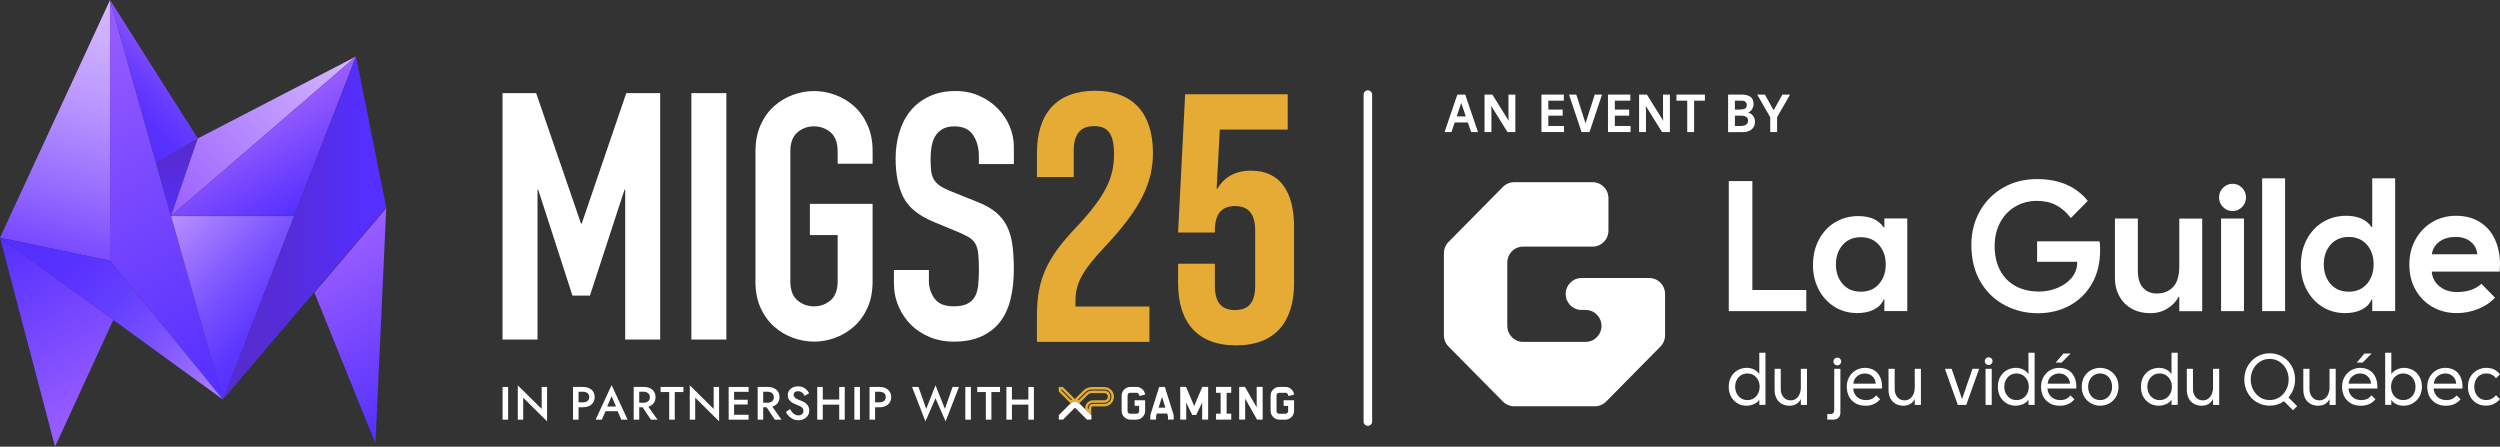 <svg xmlns="http://www.w3.org/2000/svg" xmlns:xlink="http://www.w3.org/1999/xlink" id="Layer_2" data-name="Layer 2" viewBox="0 0 877.19 156.72"><rect x="0" y="0" width="877.19" height="156.72" fill="#333333" stroke="none"/><defs><style>      .cls-1 {        fill: url(#linear-gradient-2);      }      .cls-2 {        fill: url(#linear-gradient-10);      }      .cls-3 {        fill: #fff;      }      .cls-4, .cls-5 {        fill: none;      }      .cls-6 {        fill: url(#linear-gradient-4);      }      .cls-7 {        fill: url(#linear-gradient-3);      }      .cls-8 {        fill: url(#linear-gradient-5);      }      .cls-9 {        fill: url(#linear-gradient-8);      }      .cls-5 {        stroke: #fff;        stroke-linecap: round;        stroke-miterlimit: 10;        stroke-width: 3px;      }      .cls-10 {        fill: url(#linear-gradient-7);      }      .cls-11 {        fill: url(#linear-gradient-9);      }      .cls-12 {        fill: #e5ab34;      }      .cls-13 {        fill: url(#linear-gradient-11);      }      .cls-14 {        fill: url(#linear-gradient-6);      }      .cls-15 {        fill: url(#linear-gradient);      }    </style><linearGradient id="linear-gradient" x1="19.02" y1="880.79" x2="42.46" y2="968.26" gradientTransform="translate(0 969.29) scale(1 -1)" gradientUnits="userSpaceOnUse"><stop offset="0" stop-color="#7848ff"></stop><stop offset=".28" stop-color="#9970ff"></stop><stop offset=".59" stop-color="#b997ff"></stop><stop offset=".85" stop-color="#cdb0ff"></stop><stop offset="1" stop-color="#d5b9ff"></stop></linearGradient><linearGradient id="linear-gradient-2" x1="17.32" y1="960.42" x2="87.93" y2="838.13" gradientTransform="translate(0 969.29) scale(1 -1)" gradientUnits="userSpaceOnUse"><stop offset="0" stop-color="#9a5fff"></stop><stop offset="1" stop-color="#542fff"></stop></linearGradient><linearGradient id="linear-gradient-3" x1="7.63" y1="893.52" x2="75.14" y2="826.01" gradientTransform="translate(0 969.29) scale(1 -1)" gradientUnits="userSpaceOnUse"><stop offset=".1" stop-color="#542fff"></stop><stop offset=".28" stop-color="#5832ff"></stop><stop offset=".47" stop-color="#643eff"></stop><stop offset=".66" stop-color="#7950ff"></stop><stop offset=".85" stop-color="#966aff"></stop><stop offset="1" stop-color="#b284ff"></stop></linearGradient><linearGradient id="linear-gradient-4" x1="36.6" y1="822.55" x2=".02" y2="885.9" xlink:href="#linear-gradient-2"></linearGradient><linearGradient id="linear-gradient-5" x1="62.09" y1="893.55" x2="62.09" y2="920.71" gradientTransform="translate(0 969.29) scale(1 -1)" gradientUnits="userSpaceOnUse"><stop offset="0" stop-color="#542fff"></stop><stop offset=".27" stop-color="#552ded"></stop><stop offset=".72" stop-color="#562cd4"></stop><stop offset="1" stop-color="#572ccc"></stop></linearGradient><linearGradient id="linear-gradient-6" x1="37.93" y1="928.92" x2="58.45" y2="949.45" gradientTransform="translate(0 969.29) scale(1 -1)" gradientUnits="userSpaceOnUse"><stop offset="0" stop-color="#542fff"></stop><stop offset=".27" stop-color="#5831ff"></stop><stop offset=".54" stop-color="#643aff"></stop><stop offset=".83" stop-color="#7948ff"></stop><stop offset="1" stop-color="#8a54ff"></stop></linearGradient><linearGradient id="linear-gradient-7" x1="57.81" y1="895.75" x2="118.23" y2="956.17" gradientTransform="translate(0 969.29) scale(1 -1)" gradientUnits="userSpaceOnUse"><stop offset="0" stop-color="#9a5fff"></stop><stop offset="1" stop-color="#d5b9ff"></stop></linearGradient><linearGradient id="linear-gradient-8" x1="101.09" y1="850.88" x2="59.25" y2="892.73" gradientTransform="translate(0 969.29) scale(1 -1)" gradientUnits="userSpaceOnUse"><stop offset="0" stop-color="#542fff"></stop><stop offset=".17" stop-color="#5c37ff"></stop><stop offset=".43" stop-color="#754eff"></stop><stop offset=".77" stop-color="#9c74ff"></stop><stop offset="1" stop-color="#bb91ff"></stop></linearGradient><linearGradient id="linear-gradient-9" x1="88.47" y1="928.44" x2="107.27" y2="895.88" xlink:href="#linear-gradient-2"></linearGradient><linearGradient id="linear-gradient-10" x1="127.36" y1="889.29" x2="70.07" y2="889.29" gradientTransform="translate(0 969.29) scale(1 -1)" gradientUnits="userSpaceOnUse"><stop offset="0" stop-color="#542fff"></stop><stop offset=".15" stop-color="#542ef1"></stop><stop offset=".44" stop-color="#562cdc"></stop><stop offset=".72" stop-color="#562cd0"></stop><stop offset="1" stop-color="#572ccc"></stop></linearGradient><linearGradient id="linear-gradient-11" x1="116.23" y1="885.12" x2="151.02" y2="824.87" xlink:href="#linear-gradient-2"></linearGradient></defs><g id="Layer_3" data-name="Layer 3"><g><path class="cls-3" d="M176.34,32.68h11.78l15.75,45.78h.24l15.63-45.78h11.9v86.46h-12.27v-52.58h-.24l-12.14,37.16h-6.13l-12.02-37.16h-.24v52.58h-12.27V32.68Z"></path><path class="cls-3" d="M242.59,32.68h12.27v86.46h-12.27V32.68Z"></path><path class="cls-3" d="M265.08,53.08c0-3.48.6-6.56,1.8-9.23,1.2-2.67,2.78-4.88,4.75-6.62,1.96-1.74,4.17-3.06,6.61-3.95,2.44-.89,4.91-1.33,7.39-1.33s4.95.45,7.39,1.33c2.44.89,4.65,2.21,6.61,3.95,1.96,1.74,3.55,3.95,4.75,6.62s1.8,5.75,1.8,9.23v4.38h-12.27v-4.38c0-3-.83-5.2-2.47-6.62-1.65-1.41-3.59-2.13-5.83-2.13s-4.19.71-5.83,2.13c-1.65,1.42-2.47,3.63-2.47,6.62v45.66c0,3,.82,5.21,2.47,6.62,1.64,1.42,3.59,2.13,5.83,2.13s4.19-.71,5.83-2.13c1.64-1.41,2.47-3.62,2.47-6.62v-16.27h-9.74v-10.93h22v27.2c0,3.57-.6,6.66-1.8,9.29-1.2,2.63-2.78,4.82-4.75,6.56s-4.17,3.06-6.61,3.95c-2.44.89-4.91,1.33-7.39,1.33s-4.95-.45-7.39-1.33c-2.44-.89-4.65-2.2-6.61-3.95-1.96-1.74-3.55-3.93-4.75-6.56-1.2-2.63-1.8-5.73-1.8-9.29v-45.66h0Z"></path><path class="cls-3" d="M355.73,57.57h-12.26v-2.79c0-2.83-.66-5.28-1.99-7.34-1.32-2.06-3.54-3.1-6.67-3.1-1.68,0-3.06.32-4.15.97-1.08.65-1.93,1.48-2.52,2.49-.6,1.02-1.02,2.19-1.26,3.52-.24,1.34-.36,2.73-.36,4.19,0,1.7.06,3.14.18,4.31.12,1.17.42,2.19.9,3.04.48.85,1.18,1.6,2.1,2.25.92.65,2.19,1.29,3.79,1.94l9.38,3.77c2.72,1.05,4.93,2.29,6.61,3.71,1.68,1.42,2.99,3.08,3.91,4.98.92,1.9,1.54,4.09,1.86,6.56.32,2.47.48,5.28.48,8.44,0,3.64-.36,7.03-1.08,10.14-.72,3.12-1.9,5.79-3.54,8.01-1.65,2.23-3.83,3.98-6.55,5.28-2.73,1.29-6.05,1.94-9.98,1.94-2.97,0-5.73-.52-8.3-1.58-2.57-1.05-4.77-2.49-6.61-4.31-1.85-1.82-3.3-3.98-4.39-6.5s-1.62-5.22-1.62-8.14v-4.62h12.27v3.89c0,2.27.66,4.31,1.98,6.13,1.32,1.82,3.54,2.73,6.67,2.73,2.08,0,3.71-.3,4.87-.91,1.16-.61,2.04-1.46,2.65-2.55s.98-2.45,1.14-4.07c.16-1.62.24-3.4.24-5.34,0-2.27-.08-4.13-.24-5.59s-.5-2.63-1.02-3.52-1.24-1.62-2.17-2.19c-.92-.56-2.14-1.17-3.67-1.82l-8.78-3.64c-5.29-2.19-8.84-5.08-10.64-8.68-1.8-3.6-2.71-8.11-2.71-13.54,0-3.24.44-6.32,1.32-9.23s2.18-5.42,3.91-7.53,3.91-3.78,6.56-5.04c2.65-1.26,5.73-1.89,9.26-1.89,3.05,0,5.83.57,8.35,1.7,2.53,1.14,4.69,2.63,6.5,4.49,1.8,1.86,3.19,3.95,4.15,6.26s1.44,4.68,1.44,7.1v6.07h0Z"></path><line class="cls-5" x1="479.95" y1="33.19" x2="479.95" y2="147.91"></line><g><polygon class="cls-4" points="64.23 122.98 78.23 140.19 78.23 140.19 64.23 122.98"></polygon><polygon class="cls-15" points="38.61 0 0 83.4 38.61 91.48 38.61 0"></polygon><polygon class="cls-1" points="38.61 0 38.61 91.48 64.23 122.98 78.23 140.19 60.02 75.74 54.78 57.23 38.61 0"></polygon><polygon class="cls-7" points="38.61 91.48 38.61 91.48 0 83.4 39.75 112.25 39.75 112.25 78.23 140.19 38.61 91.48"></polygon><polygon class="cls-6" points="0 83.4 19.31 156.72 39.75 112.25 39.75 112.25 0 83.4"></polygon><polygon class="cls-8" points="69.4 48.58 54.78 57.23 60.02 75.74 69.4 48.58"></polygon><polygon class="cls-14" points="54.78 57.23 69.4 48.58 69.4 48.58 38.61 0 38.61 0 38.61 0 38.61 0 54.78 57.23"></polygon><polygon class="cls-10" points="60.02 75.74 124.92 19.81 69.4 48.58 69.4 48.58 69.4 48.58 60.02 75.74"></polygon><polygon class="cls-9" points="103.23 75.82 60.02 75.82 78.23 140.27 78.23 140.27 103.23 75.82"></polygon><polygon class="cls-11" points="60.02 75.74 103.23 75.74 124.92 19.81 60.02 75.74"></polygon><polygon class="cls-2" points="103.23 75.74 78.23 140.19 78.23 140.19 78.23 140.19 135.52 72.81 124.92 19.81 103.23 75.74"></polygon><polygon class="cls-13" points="110.32 102.67 131.73 155.56 135.52 73.03 110.32 102.67"></polygon></g><g><path class="cls-12" d="M363.84,110.53c0-12.41,3.48-19.98,13.65-30.65,10.43-11.05,13.4-17.62,13.4-25.69s-2.73-9.93-7.07-9.93-7.07,2.36-7.07,8.56v9.31h-12.91v-8.44c0-13.9,6.95-21.84,20.35-21.84s20.35,7.94,20.35,21.84c0,10.3-4.22,19.48-16.88,32.89-8.19,8.69-10.3,13.03-10.3,19.11v1.86h25.94v12.41h-39.47v-9.43Z"></path><path class="cls-12" d="M413.36,99.36v-6.83h12.91v7.82c0,6.2,2.73,8.44,7.07,8.44s7.07-2.23,7.07-8.44v-19.49c0-6.21-2.73-8.56-7.07-8.56s-7.07,2.36-7.07,8.56v.74h-12.91l2.48-48.53h35.99v12.41h-23.83l-1.12,20.73h.25c2.48-4.1,6.33-6.33,11.79-6.33,10.05,0,15.14,7.07,15.14,19.86v19.61c0,13.9-6.95,21.84-20.35,21.84s-20.35-7.94-20.35-21.84Z"></path></g><g><g><path class="cls-3" d="M178.29,135.77v11.48h-1.95v-11.48h1.95Z"></path><path class="cls-3" d="M191.96,135.77v12.06l-8.38-8.28v7.71h-1.9v-12.06l8.38,8.28v-7.71h1.9Z"></path><path class="cls-3" d="M203,135.77v11.48h-1.94v-11.48h1.94ZM202.21,135.77h2.31c.83,0,1.56.15,2.17.43.62.29,1.1.7,1.44,1.23.34.53.51,1.16.51,1.89s-.17,1.37-.51,1.9c-.34.54-.82.95-1.44,1.24-.62.29-1.34.43-2.17.43h-2.31v-1.71h2.31c.67,0,1.2-.16,1.61-.48.4-.32.61-.78.61-1.39s-.2-1.07-.61-1.39c-.4-.31-.94-.47-1.61-.47h-2.31v-1.71Z"></path><path class="cls-3" d="M212.79,143.23l-.03.43-1.59,3.59h-2.18l5.61-12.12,5.61,12.12h-2.18l-1.56-3.49-.05-.48-1.82-4.27-1.8,4.22ZM211.95,142.65h5.33l.38,1.64h-6.07l.36-1.64Z"></path><path class="cls-3" d="M224.29,135.77v11.48h-1.94v-11.48h1.94ZM223.5,135.77h2.39c.83,0,1.56.15,2.17.44.62.3,1.1.71,1.44,1.24.34.53.51,1.16.51,1.88s-.17,1.35-.51,1.89c-.34.54-.82.95-1.44,1.25-.62.3-1.34.44-2.17.44h-2.39v-1.59h2.31c.44,0,.82-.08,1.16-.23.33-.15.59-.37.78-.66.19-.29.28-.64.28-1.04s-.09-.77-.28-1.05c-.19-.28-.45-.5-.78-.66-.33-.15-.72-.23-1.16-.23h-2.31v-1.67ZM226.82,141.77l3.89,5.48h-2.33l-3.66-5.48h2.1Z"></path><path class="cls-3" d="M231.79,135.77h8v1.79h-3.03v9.69h-1.95v-9.69h-3.02v-1.79Z"></path><path class="cls-3" d="M252.31,135.77v12.06l-8.38-8.28v7.71h-1.9v-12.06l8.38,8.28v-7.71h1.9Z"></path><path class="cls-3" d="M257.57,135.77v11.48h-1.9v-11.48h1.9ZM256.87,135.77h5.79v1.71h-5.79v-1.71ZM256.87,140.26h5.46v1.67h-5.46v-1.67ZM256.87,145.54h5.79v1.71h-5.79v-1.71Z"></path><path class="cls-3" d="M267.79,135.77v11.48h-1.94v-11.48h1.94ZM267,135.77h2.39c.83,0,1.56.15,2.17.44.62.3,1.1.71,1.44,1.24.34.53.51,1.16.51,1.88s-.17,1.35-.51,1.89c-.34.54-.82.95-1.44,1.25-.62.3-1.34.44-2.17.44h-2.39v-1.59h2.31c.44,0,.82-.08,1.16-.23.33-.15.59-.37.78-.66.19-.29.28-.64.28-1.04s-.09-.77-.28-1.05c-.19-.28-.45-.5-.78-.66-.33-.15-.72-.23-1.16-.23h-2.31v-1.67ZM270.32,141.77l3.89,5.48h-2.33l-3.66-5.48h2.1Z"></path><path class="cls-3" d="M278,144.71c.29.33.61.59.96.77.35.18.74.27,1.18.27.52,0,.95-.14,1.28-.43.33-.28.49-.65.49-1.1s-.1-.77-.31-1.03c-.21-.26-.49-.48-.86-.66-.37-.18-.79-.36-1.27-.53-.28-.1-.6-.23-.95-.4-.35-.17-.68-.38-1-.64-.32-.26-.58-.57-.79-.95-.21-.38-.31-.83-.31-1.37,0-.61.16-1.15.48-1.62.32-.46.75-.83,1.29-1.08.54-.26,1.16-.39,1.85-.39s1.27.12,1.77.36c.5.24.93.55,1.27.92.34.37.62.76.81,1.16l-1.57.89c-.14-.28-.32-.55-.54-.8-.22-.25-.47-.44-.76-.59-.29-.15-.63-.22-1.01-.22-.54,0-.93.12-1.18.37-.25.25-.38.53-.38.86,0,.3.09.56.27.8.18.24.46.46.84.66.38.21.88.42,1.49.64.34.12.68.27,1.03.46.34.19.66.42.94.7.28.28.51.6.68.98.17.37.25.81.25,1.31,0,.54-.1,1.02-.31,1.44-.21.43-.49.78-.85,1.07-.36.29-.77.51-1.22.67-.45.16-.93.24-1.42.24-.68,0-1.3-.13-1.88-.4-.57-.27-1.07-.63-1.5-1.07-.43-.45-.77-.93-1.02-1.46l1.44-1c.25.44.52.82.81,1.16Z"></path><path class="cls-3" d="M288.69,135.77v11.48h-1.94v-11.48h1.94ZM287.52,140.19h8.19v1.79h-8.19v-1.79ZM296.4,135.77v11.48h-1.94v-11.48h1.94Z"></path><path class="cls-3" d="M301.73,135.77v11.48h-1.95v-11.48h1.95Z"></path><path class="cls-3" d="M307.04,135.77v11.48h-1.94v-11.48h1.94ZM306.26,135.77h2.31c.83,0,1.56.15,2.17.43.62.29,1.1.7,1.44,1.23.34.53.51,1.16.51,1.89s-.17,1.37-.51,1.9c-.34.54-.82.95-1.44,1.24-.62.29-1.34.43-2.17.43h-2.31v-1.71h2.31c.67,0,1.2-.16,1.61-.48.4-.32.61-.78.61-1.39s-.2-1.07-.61-1.39c-.4-.31-.94-.47-1.61-.47h-2.31v-1.71Z"></path><path class="cls-3" d="M334.23,135.77h2.25l-4.69,12.09-3.54-8.12-3.54,8.12-4.69-12.09h2.25l2.72,7.69,3.26-8.27,3.3,8.27,2.69-7.69Z"></path><path class="cls-3" d="M340.66,135.77v11.48h-1.95v-11.48h1.95Z"></path><path class="cls-3" d="M342.89,135.77h8v1.79h-3.03v9.69h-1.95v-9.69h-3.02v-1.79Z"></path><path class="cls-3" d="M355.06,135.77v11.48h-1.94v-11.48h1.94ZM353.89,140.19h8.19v1.79h-8.19v-1.79ZM362.77,135.77v11.48h-1.94v-11.48h1.94Z"></path></g><g><path class="cls-3" d="M393.56,144.17v-5.35c0-1.69,1.37-3.06,3.06-3.06h2.13c1.56,0,2.84,1.16,3.05,2.67l-1.97.53-.11-.31c-.19-.53-.39-.82-.87-.82h-2.34c-.48,0-.87.4-.87.89v5.55c0,.48.39.89.87.89h2.32c.47,0,.87-.4.87-.89v-1.85h-1.58v-1.97h3.67v3.73c0,1.69-1.39,3.06-3.06,3.06h-2.11c-1.69,0-3.06-1.37-3.06-3.06h0Z"></path><path class="cls-3" d="M403.61,146.41c0-.55.02-.76.18-1.27l2.93-9.38h2l2.93,9.38c.16.52.18.73.18,1.27v.82h-2.01v-.84c0-.16,0-.29-.03-.39l-.24-.89h-3.65l-.24.89c-.03.1-.03.23-.03.39v.84h-2.01v-.82h0ZM408.91,143.05l-1.19-3.84-1.19,3.84h2.39,0Z"></path><path class="cls-3" d="M414.1,135.75h2.05l2.86,6.71,2.84-6.71h2.06v11.48h-2.1v-5.99l-2.11,4.38h-1.37l-2.11-4.38v5.99h-2.11v-11.48h0Z"></path><path class="cls-3" d="M426.68,145.15h1.61v-7.32h-1.61v-2.08h5.33v2.08h-1.61v7.32h1.61v2.08h-5.33v-2.08Z"></path><path class="cls-3" d="M434.8,135.75h2.03l4.11,7.19v-7.19h2.1v11.48h-1.98l-4.16-7.38v7.38h-2.1v-11.48Z"></path><path class="cls-3" d="M445.83,144.17v-5.35c0-1.69,1.37-3.06,3.06-3.06h2.13c1.56,0,2.84,1.16,3.05,2.67l-1.97.53-.11-.31c-.19-.53-.39-.82-.87-.82h-2.34c-.48,0-.87.4-.87.89v5.55c0,.48.39.89.87.89h2.32c.47,0,.87-.4.87-.89v-1.85h-1.58v-1.97h3.67v3.73c0,1.69-1.39,3.06-3.06,3.06h-2.11c-1.69,0-3.06-1.37-3.06-3.06h0Z"></path><path class="cls-12" d="M372.55,136.64l3.62,3.62c-.13.04-.26.09-.38.15l-3.41-3.41v-.35h.18M387.47,136.68c1.39,0,2.51,1.13,2.51,2.51s-1.13,2.51-2.51,2.51h-3.99c-.81,0-1.46.65-1.46,1.46v.43l-.37-.37v-.06c0-1.01.82-1.83,1.83-1.83h3.99c1.18,0,2.14-.96,2.14-2.14s-.96-2.14-2.14-2.14h-4.36c-.77,0-1.5.3-2.05.85l-2.51,2.51c-.13-.06-.25-.11-.38-.15l2.63-2.63c.31-.31.66-.54,1.06-.71.4-.16.82-.25,1.25-.25h4.36M372.92,135.76h-1.43v1.6l4.17,4.17c.44-.36.97-.54,1.51-.54s1.07.18,1.51.54l3.01-3.01c.38-.38.88-.59,1.42-.59h4.36c.69,0,1.26.56,1.26,1.26s-.56,1.26-1.26,1.26h-3.99c-1.5,0-2.72,1.22-2.72,2.72v.43l2.14,2.14v-2.57c0-.32.26-.57.57-.57h3.99c1.88,0,3.4-1.52,3.4-3.4s-1.53-3.4-3.4-3.4h-4.36c-.55,0-1.08.11-1.59.31-.51.21-.96.51-1.35.9l-3,3-4.25-4.25h0Z"></path><path class="cls-3" d="M382.9,145.73l-2.14-2.14-1.92-1.92c-.05-.05-.11-.1-.16-.15-.87-.72-2.14-.72-3.01,0-.06.05-.11.1-.16.15l-4,4v1.55h1.48l4.04-4.04c.09-.09.23-.09.32,0l3.43,3.43.03.03.58.58h1.52l.03-.03v-1.46h0s-.01,0-.01,0Z"></path></g></g><g><path class="cls-3" d="M578.69,97.55h-23.79c-3.06,0-5.54,2.51-5.54,5.6s2.48,5.6,5.54,5.6h1.48c3.06,0,5.54,2.51,5.54,5.6s-2.48,5.6-5.54,5.6h-21.97c-3.06,0-5.54-2.51-5.54-5.6v-22.22c0-3.09,2.48-5.6,5.54-5.6h24.41c3.06,0,5.54-2.51,5.54-5.6v-11.4c0-3.09-2.48-5.6-5.54-5.6h-27.55c-1.47,0-2.88.6-3.93,1.65l-19.09,19.31c-1.04,1.05-1.62,2.47-1.62,3.96v28.79c0,1.49.58,2.91,1.62,3.95l19.09,19.31c1.04,1.05,2.46,1.65,3.93,1.65h28.35c1.47,0,2.89-.6,3.93-1.65l19.06-19.31c1.04-1.05,1.62-2.47,1.62-3.95v-14.49c0-3.09-2.48-5.6-5.54-5.6h0Z"></path><g><path class="cls-3" d="M606.58,63.53h8.28v38.22h18.92v7.41h-27.19v-45.63Z"></path><path class="cls-3" d="M643.7,107.66c-2.36-1.47-4.22-3.49-5.56-6.07-1.34-2.57-2.01-5.4-2.01-8.51,0-3.34.68-6.33,2.06-8.96,1.38-2.63,3.28-4.67,5.7-6.12,2.42-1.45,5.14-2.18,8.13-2.18,2.01,0,3.76.31,5.23.93,1.48.62,2.71,1.62,3.69,3.01h.24v-3.11h8.04v32.49h-8.04v-4.06h-.24c-.63,1.51-1.76,2.68-3.4,3.52-1.64.84-3.6,1.25-5.89,1.25-2.96,0-5.61-.73-7.97-2.2h.01ZM646.54,99.63c1.58,1.82,3.7,2.72,6.38,2.72s4.81-.9,6.38-2.72c1.58-1.81,2.36-4.09,2.36-6.84s-.79-5.03-2.36-6.84c-1.58-1.8-3.7-2.72-6.38-2.72s-4.81.9-6.38,2.72c-1.58,1.82-2.36,4.09-2.36,6.84s.79,5.03,2.36,6.84Z"></path><path class="cls-3" d="M703.53,107.13c-3.55-1.83-6.41-4.55-8.58-8.18-2.17-3.62-3.24-7.98-3.24-13.07,0-4.34.99-8.26,2.96-11.76,1.97-3.5,4.7-6.26,8.18-8.27,3.48-2,7.46-3.01,11.92-3.01,7.72,0,13.65,2.55,17.79,7.64l-5.96,6.03c-1.54-2.03-3.26-3.54-5.18-4.54-1.92-1-4.13-1.49-6.65-1.49-2.84,0-5.39.66-7.66,2-2.27,1.34-4.05,3.21-5.32,5.61-1.29,2.42-1.92,5.16-1.92,8.27,0,3.26.64,6.11,1.92,8.51,1.29,2.42,3.1,4.25,5.44,5.52,2.34,1.27,5.1,1.91,8.25,1.91,2.17,0,4.28-.42,6.36-1.25,2.06-.84,3.76-2.03,5.06-3.58,1.3-1.55,1.94-3.34,1.94-5.38v-.24h-14.07v-7.17h21.87c.16.44.24,1.47.24,3.11,0,4.46-.95,8.35-2.84,11.68-1.89,3.33-4.49,5.89-7.8,7.71-3.31,1.82-7.05,2.72-11.23,2.72s-7.92-.92-11.47-2.75v-.04Z"></path><path class="cls-3" d="M748.01,108.33c-1.88-1.04-3.34-2.5-4.37-4.39-1.04-1.88-1.56-4.05-1.56-6.48v-20.78h8.04v18.16c0,2.79.6,4.84,1.83,6.16,1.22,1.31,2.82,1.98,4.79,1.98,2.4,0,4.32-.77,5.77-2.3,1.43-1.53,2.15-3.96,2.15-7.26v-16.72h8.04v32.49h-8.04v-5.02h-.24c-.91,1.67-2.23,3.04-3.97,4.11-1.73,1.08-3.72,1.61-5.96,1.61-2.44,0-4.6-.52-6.48-1.55Z"></path><path class="cls-3" d="M780,65.9c.93-.93,2.04-1.41,3.34-1.41s2.42.46,3.34,1.41c.93.94,1.39,2.06,1.39,3.37s-.46,2.44-1.39,3.37c-.93.94-2.04,1.41-3.34,1.41s-2.42-.46-3.34-1.41c-.93-.93-1.39-2.06-1.39-3.37s.46-2.44,1.39-3.37ZM779.32,76.67h8.04v32.49h-8.04v-32.49Z"></path><path class="cls-3" d="M793.74,109.16v-46.58h8.04v46.58h-8.04Z"></path><path class="cls-3" d="M814.88,107.66c-2.36-1.47-4.22-3.5-5.56-6.08-1.34-2.57-2.01-5.43-2.01-8.53,0-3.36.68-6.36,2.06-8.99,1.38-2.64,3.28-4.69,5.7-6.15,2.42-1.46,5.13-2.19,8.13-2.19,2.01,0,3.76.31,5.23.93,1.48.62,2.71,1.62,3.69,3.01h.24v-17.09h8.04v46.58h-8.04v-4.06h-.24c-.63,1.51-1.76,2.68-3.4,3.52-1.64.84-3.6,1.25-5.89,1.25-2.96,0-5.61-.74-7.97-2.22h.01ZM817.72,99.62c1.58,1.82,3.71,2.73,6.39,2.73s4.81-.92,6.38-2.73c1.57-1.82,2.36-4.11,2.36-6.88s-.79-5.06-2.36-6.87c-1.58-1.82-3.71-2.73-6.38-2.73s-4.81.92-6.39,2.73c-1.57,1.82-2.36,4.11-2.36,6.87s.79,5.06,2.36,6.88Z"></path><path class="cls-3" d="M853.61,107.76c-2.52-1.41-4.52-3.41-6.01-6s-2.22-5.56-2.22-8.91.74-6.26,2.19-8.87c1.46-2.6,3.43-4.63,5.91-6.09,2.48-1.45,5.24-2.18,8.28-2.18,3.19,0,5.95.72,8.28,2.15,2.32,1.43,4.1,3.45,5.32,6.03,1.22,2.59,1.83,5.57,1.83,8.96l-.12,2.46h-23.82c.16,2.11,1.06,3.84,2.72,5.16,1.65,1.34,3.67,2,6.03,2,1.77,0,3.36-.21,4.76-.65,1.39-.44,2.71-1.17,3.93-2.22l4.73,4.83c-1.5,1.67-3.45,3-5.89,3.97-2.42.98-4.94,1.46-7.54,1.46-3.07,0-5.87-.7-8.39-2.12h.01ZM869.22,89.21c-.16-1.83-.93-3.3-2.34-4.42-1.39-1.12-3.14-1.67-5.23-1.67-2.25,0-4.12.53-5.65,1.62-1.51,1.08-2.43,2.57-2.74,4.47h15.96Z"></path></g><g><path class="cls-3" d="M609.72,141.56c-.94-.52-1.7-1.29-2.28-2.29-.58-1-.87-2.19-.87-3.56s.28-2.52.86-3.53c.57-1.01,1.34-1.78,2.31-2.31.97-.53,2.04-.8,3.21-.8.89,0,1.72.19,2.47.56.76.38,1.36.88,1.79,1.5h.09v-7.37h2.16v18.3h-2.16v-1.69h-.09c-.38.58-.97,1.05-1.79,1.42-.82.37-1.72.55-2.69.55-1.08,0-2.09-.26-3.03-.78ZM609.38,138.09c.37.71.88,1.27,1.52,1.68s1.39.61,2.22.61,1.57-.2,2.22-.61,1.16-.97,1.52-1.68.55-1.5.55-2.38-.18-1.67-.55-2.38c-.37-.71-.88-1.27-1.52-1.68s-1.39-.61-2.22-.61-1.57.2-2.22.61-1.16.97-1.52,1.68c-.37.71-.55,1.51-.55,2.38s.18,1.67.55,2.38Z"></path><path class="cls-3" d="M625.19,141.7c-.79-.43-1.41-1.07-1.85-1.91-.45-.85-.67-1.86-.67-3.05v-7.34h2.16v7.11c0,1.14.32,2.09.95,2.84.63.75,1.47,1.13,2.52,1.13.67,0,1.28-.18,1.82-.55.54-.37.96-.9,1.28-1.59.31-.7.47-1.51.47-2.45v-6.48h2.16v12.67h-2.16v-1.97h-.09c-.3.67-.79,1.22-1.47,1.63-.68.41-1.5.62-2.45.62s-1.87-.21-2.66-.65Z"></path><path class="cls-3" d="M641.15,145.26h1.08c.47,0,.81-.11,1.03-.33.22-.22.33-.63.33-1.22v-14.31h2.16v15.2c0,1.75-.88,2.63-2.63,2.63h-1.97v-1.97ZM643.71,125.88c.27-.27.59-.4.96-.4s.7.13.96.4c.27.27.4.59.4.96s-.13.69-.4.96c-.27.27-.59.4-.96.4s-.7-.13-.96-.4c-.27-.27-.4-.59-.4-.96s.13-.7.4-.96Z"></path><path class="cls-3" d="M651.07,141.51c-.98-.56-1.74-1.33-2.28-2.33-.53-1-.8-2.16-.8-3.47s.28-2.41.84-3.41c.56-1.01,1.33-1.8,2.3-2.37s2.04-.86,3.21-.86,2.26.26,3.17.79c.91.52,1.61,1.29,2.11,2.29.5,1,.75,2.2.75,3.61,0,.27,0,.45-.02.56h-10.11c.08,1.2.52,2.18,1.33,2.93.8.75,1.86,1.13,3.15,1.13.78,0,1.46-.14,2.04-.41s1.09-.68,1.55-1.23l1.38,1.34c-.55.7-1.26,1.26-2.13,1.67-.88.41-1.89.61-3.03.61-1.33,0-2.49-.28-3.47-.83ZM658.16,134.63c-.06-1.05-.45-1.91-1.17-2.58-.72-.67-1.59-1.01-2.63-1.01s-2,.33-2.77,1c-.77.66-1.2,1.53-1.29,2.59h7.86Z"></path><path class="cls-3" d="M665.16,141.7c-.79-.43-1.41-1.07-1.85-1.91-.45-.85-.67-1.86-.67-3.05v-7.34h2.16v7.11c0,1.14.32,2.09.95,2.84.63.75,1.47,1.13,2.52,1.13.67,0,1.28-.18,1.82-.55.54-.37.96-.9,1.28-1.59.31-.7.47-1.51.47-2.45v-6.48h2.16v12.67h-2.16v-1.97h-.09c-.3.67-.79,1.22-1.47,1.63-.68.41-1.5.62-2.45.62s-1.87-.21-2.66-.65Z"></path><path class="cls-3" d="M682.43,129.4h2.35l3.61,10.51h.09l3.61-10.51h2.35l-4.53,12.67h-2.96l-4.53-12.67Z"></path><path class="cls-3" d="M696.81,125.76c.27-.27.59-.4.96-.4s.7.13.96.4c.27.27.4.59.4.96s-.13.7-.4.96c-.27.27-.59.4-.96.4s-.7-.13-.96-.4c-.27-.27-.4-.59-.4-.96s.13-.69.4-.96ZM696.69,129.4h2.16v12.67h-2.16v-12.67Z"></path><path class="cls-3" d="M704.15,141.56c-.94-.52-1.7-1.29-2.28-2.29-.58-1-.87-2.19-.87-3.56s.28-2.52.86-3.53c.57-1.01,1.34-1.78,2.31-2.31.97-.53,2.04-.8,3.21-.8.89,0,1.72.19,2.47.56.76.38,1.36.88,1.79,1.5h.1v-7.37h2.16v18.3h-2.16v-1.69h-.1c-.37.58-.97,1.05-1.79,1.42-.82.37-1.72.55-2.69.55-1.08,0-2.09-.26-3.03-.78ZM703.81,138.09c.37.71.88,1.27,1.52,1.68s1.39.61,2.22.61,1.57-.2,2.22-.61,1.16-.97,1.53-1.68c.37-.71.55-1.5.55-2.38s-.19-1.67-.55-2.38c-.37-.71-.88-1.27-1.53-1.68s-1.39-.61-2.22-.61-1.57.2-2.22.61-1.16.97-1.52,1.68c-.37.71-.55,1.51-.55,2.38s.18,1.67.55,2.38Z"></path><path class="cls-3" d="M719.24,141.51c-.98-.56-1.74-1.33-2.28-2.33-.53-1-.8-2.16-.8-3.47s.28-2.41.84-3.41c.56-1.01,1.33-1.8,2.3-2.37s2.04-.86,3.21-.86,2.26.26,3.17.79c.91.52,1.61,1.29,2.11,2.29.5,1,.75,2.2.75,3.61,0,.27,0,.45-.02.56h-10.11c.08,1.2.52,2.18,1.33,2.93.8.75,1.86,1.13,3.15,1.13.78,0,1.46-.14,2.04-.41s1.1-.68,1.55-1.23l1.38,1.34c-.55.7-1.26,1.26-2.13,1.67s-1.88.61-3.03.61c-1.33,0-2.49-.28-3.47-.83ZM726.32,134.63c-.06-1.05-.45-1.91-1.17-2.58s-1.6-1.01-2.63-1.01-2,.33-2.77,1c-.77.66-1.2,1.53-1.29,2.59h7.86ZM724,124.05h2.53l-3.19,3.19h-2.07l2.72-3.19Z"></path><path class="cls-3" d="M733.71,141.54c-.98-.54-1.78-1.31-2.38-2.31-.6-1-.9-2.17-.9-3.52s.29-2.5.88-3.51c.59-1.01,1.37-1.78,2.36-2.32.98-.54,2.06-.81,3.21-.81s2.18.27,3.17.81c.98.54,1.78,1.31,2.38,2.31.6,1,.9,2.17.9,3.52s-.29,2.5-.88,3.51c-.59,1.01-1.37,1.78-2.36,2.32-.98.54-2.06.81-3.21.81s-2.18-.27-3.17-.81ZM733.21,138.09c.35.71.84,1.27,1.48,1.68s1.36.61,2.19.61,1.56-.2,2.19-.61,1.13-.97,1.48-1.68.53-1.5.53-2.38-.18-1.67-.53-2.38c-.35-.71-.84-1.27-1.48-1.68s-1.36-.61-2.19-.61-1.56.2-2.19.61-1.13.97-1.48,1.68c-.35.71-.53,1.51-.53,2.38s.18,1.67.53,2.38Z"></path><path class="cls-3" d="M754.35,141.56c-.94-.52-1.7-1.29-2.28-2.29-.58-1-.87-2.19-.87-3.56s.28-2.52.86-3.53c.57-1.01,1.34-1.78,2.31-2.31.97-.53,2.04-.8,3.21-.8.89,0,1.72.19,2.47.56.76.38,1.36.88,1.79,1.5h.1v-7.37h2.16v18.3h-2.16v-1.69h-.1c-.37.58-.97,1.05-1.79,1.42-.82.37-1.72.55-2.69.55-1.08,0-2.09-.26-3.03-.78ZM754.01,138.09c.37.71.88,1.27,1.53,1.68s1.39.61,2.22.61,1.57-.2,2.22-.61,1.16-.97,1.53-1.68c.37-.71.55-1.5.55-2.38s-.19-1.67-.55-2.38c-.37-.71-.88-1.27-1.53-1.68s-1.39-.61-2.22-.61-1.57.2-2.22.61-1.16.97-1.53,1.68c-.37.71-.55,1.51-.55,2.38s.18,1.67.55,2.38Z"></path><path class="cls-3" d="M769.82,141.7c-.79-.43-1.41-1.07-1.85-1.91-.44-.85-.67-1.86-.67-3.05v-7.34h2.16v7.11c0,1.14.32,2.09.95,2.84.63.75,1.47,1.13,2.52,1.13.67,0,1.28-.18,1.82-.55.54-.37.96-.9,1.28-1.59.31-.7.47-1.51.47-2.45v-6.48h2.16v12.67h-2.16v-1.97h-.09c-.3.67-.79,1.22-1.47,1.63s-1.5.62-2.45.62-1.87-.21-2.66-.65Z"></path><path class="cls-3" d="M791.83,141.12c-1.36-.82-2.43-1.93-3.2-3.33-.77-1.4-1.16-2.94-1.16-4.63s.4-3.3,1.19-4.7c.8-1.4,1.88-2.5,3.24-3.3s2.85-1.2,4.48-1.2,3.19.41,4.55,1.23c1.36.82,2.43,1.93,3.2,3.33.78,1.4,1.16,2.95,1.16,4.63,0,1.22-.21,2.37-.62,3.45-.41,1.08-.99,2.03-1.72,2.84l3.07,3.07-1.45,1.45-3.17-3.17c-1.5,1.03-3.17,1.55-5.02,1.55-1.67,0-3.19-.41-4.55-1.23ZM790.58,136.75c.57,1.1,1.36,1.98,2.38,2.64,1.02.66,2.16.98,3.42.98s2.41-.33,3.42-.98c1.02-.66,1.81-1.54,2.38-2.64.57-1.1.86-2.3.86-3.6s-.29-2.5-.86-3.6c-.57-1.1-1.36-1.98-2.38-2.64-1.02-.66-2.16-.98-3.42-.98s-2.41.33-3.42.98c-1.02.66-1.81,1.54-2.38,2.64-.57,1.1-.86,2.3-.86,3.6s.29,2.5.86,3.6Z"></path><path class="cls-3" d="M810.7,141.7c-.79-.43-1.41-1.07-1.85-1.91-.44-.85-.67-1.86-.67-3.05v-7.34h2.16v7.11c0,1.14.32,2.09.95,2.84.63.75,1.47,1.13,2.52,1.13.67,0,1.28-.18,1.82-.55.54-.37.96-.9,1.28-1.59.31-.7.47-1.51.47-2.45v-6.48h2.16v12.67h-2.16v-1.97h-.09c-.3.67-.79,1.22-1.47,1.63s-1.5.62-2.45.62-1.87-.21-2.66-.65Z"></path><path class="cls-3" d="M824.86,141.51c-.98-.56-1.74-1.33-2.28-2.33-.53-1-.8-2.16-.8-3.47s.28-2.41.84-3.41c.56-1.01,1.33-1.8,2.3-2.37s2.04-.86,3.21-.86,2.26.26,3.17.79c.91.52,1.61,1.29,2.11,2.29s.75,2.2.75,3.61c0,.27,0,.45-.02.56h-10.11c.08,1.2.52,2.18,1.32,2.93s1.86,1.13,3.16,1.13c.78,0,1.46-.14,2.04-.41s1.09-.68,1.55-1.23l1.38,1.34c-.55.7-1.26,1.26-2.13,1.67-.88.41-1.89.61-3.03.61-1.33,0-2.49-.28-3.47-.83ZM831.94,134.63c-.06-1.05-.45-1.91-1.17-2.58-.72-.67-1.59-1.01-2.63-1.01s-2,.33-2.77,1-1.2,1.53-1.29,2.59h7.86ZM829.62,124.05h2.53l-3.19,3.19h-2.06l2.72-3.19Z"></path><path class="cls-3" d="M840.78,141.79c-.79-.37-1.33-.84-1.63-1.42h-.09v1.69h-2.16v-18.3h2.16v7.37h.09c.42-.61,1.04-1.11,1.86-1.49.82-.38,1.65-.57,2.5-.57,1.09,0,2.12.26,3.08.78.96.52,1.74,1.28,2.32,2.29.59,1.01.88,2.2.88,3.58,0,1.27-.29,2.4-.86,3.41-.57,1.01-1.35,1.8-2.33,2.37s-2.07.86-3.26.86c-.92,0-1.78-.18-2.57-.55ZM839.51,138.09c.37.71.87,1.27,1.52,1.68s1.39.61,2.22.61,1.57-.2,2.22-.61,1.16-.97,1.52-1.68c.37-.71.55-1.5.55-2.38s-.18-1.67-.55-2.38c-.37-.71-.87-1.27-1.52-1.68s-1.39-.61-2.22-.61-1.57.2-2.22.61-1.16.97-1.52,1.68c-.37.71-.55,1.51-.55,2.38s.18,1.67.55,2.38Z"></path><path class="cls-3" d="M854.74,141.51c-.98-.56-1.74-1.33-2.28-2.33-.53-1-.8-2.16-.8-3.47s.28-2.41.84-3.41c.56-1.01,1.33-1.8,2.3-2.37s2.04-.86,3.21-.86,2.26.26,3.17.79c.91.52,1.61,1.29,2.11,2.29.5,1,.75,2.2.75,3.61,0,.27,0,.45-.02.56h-10.11c.08,1.2.52,2.18,1.33,2.93.8.75,1.86,1.13,3.15,1.13.78,0,1.46-.14,2.04-.41s1.1-.68,1.55-1.23l1.38,1.34c-.55.7-1.26,1.26-2.13,1.67s-1.88.61-3.03.61c-1.33,0-2.49-.28-3.47-.83ZM861.83,134.63c-.06-1.05-.45-1.91-1.17-2.58s-1.6-1.01-2.63-1.01-2,.33-2.77,1c-.77.66-1.2,1.53-1.29,2.59h7.86Z"></path><path class="cls-3" d="M868.99,141.49c-.96-.57-1.71-1.36-2.25-2.37-.54-1.01-.81-2.15-.81-3.41,0-1.36.3-2.54.9-3.54.6-1,1.4-1.77,2.39-2.3.99-.53,2.06-.8,3.2-.8,1.05,0,1.95.19,2.72.57.77.38,1.45.96,2.04,1.72l-1.39,1.38c-.87-1.14-2-1.71-3.38-1.71-.83,0-1.57.2-2.22.61s-1.15.97-1.5,1.68c-.35.71-.53,1.51-.53,2.38s.18,1.67.53,2.38c.35.71.84,1.27,1.48,1.68s1.36.61,2.19.61c.75,0,1.41-.16,1.99-.49s1.06-.73,1.45-1.2l1.36,1.36c-.55.69-1.24,1.24-2.09,1.66-.84.42-1.78.63-2.81.63-1.24,0-2.33-.28-3.3-.86Z"></path></g><g><path class="cls-3" d="M511.32,33.19h2.79l4.48,13.15h-2.41l-1.15-3.37h-4.61l-1.15,3.37h-2.41l4.48-13.15ZM514.3,40.83l-1.55-4.61h-.07l-1.55,4.61h3.17Z"></path><path class="cls-3" d="M520.89,33.19h2.75l5.65,9.09h.07l-.07-1.51v-7.57h2.41v13.15h-2.75l-5.65-9.09h-.07l.07,1.51v7.57h-2.41v-13.15Z"></path><path class="cls-3" d="M540.86,33.19h7.85v2.13h-5.44v3.13h5.03v2.13h-5.03v3.62h5.51v2.13h-7.92v-13.15Z"></path><path class="cls-3" d="M550.54,33.19h2.55l3.2,9.98h.07l3.2-9.98h2.55l-4.39,13.15h-2.79l-4.39-13.15Z"></path><path class="cls-3" d="M564.2,33.19h7.85v2.13h-5.44v3.13h5.03v2.13h-5.03v3.62h5.51v2.13h-7.92v-13.15Z"></path><path class="cls-3" d="M575.12,33.19h2.75l5.65,9.09h.07l-.07-1.51v-7.57h2.41v13.15h-2.75l-5.65-9.09h-.07l.07,1.51v7.57h-2.41v-13.15Z"></path><path class="cls-3" d="M592.02,35.32h-3.79v-2.13h9.98v2.13h-3.79v11.02h-2.41v-11.02Z"></path><path class="cls-3" d="M606.34,33.19h4.82c1.26,0,2.27.26,3.01.78.75.52,1.12,1.35,1.12,2.49,0,.67-.18,1.29-.54,1.87-.36.58-.81.96-1.35,1.14v.05c.67.16,1.23.52,1.69,1.07.46.55.69,1.26.69,2.12,0,1.16-.39,2.05-1.17,2.69-.78.63-1.79.95-3.03.95h-5.23v-13.15ZM610.3,38.45c.86,0,1.51-.11,1.95-.34.44-.22.66-.67.66-1.35,0-.42-.17-.77-.5-1.04-.33-.27-.79-.4-1.36-.4h-2.31v3.13h1.55ZM610.75,44.2c.87,0,1.53-.17,1.96-.5.44-.33.65-.79.65-1.36,0-1.17-.87-1.76-2.62-1.76h-2v3.62h2Z"></path><path class="cls-3" d="M621.11,41.11l-4.54-7.92h2.69l3.03,5.44h.07l3.03-5.44h2.69l-4.54,7.92v5.23h-2.41v-5.23Z"></path></g></g></g></g></svg>